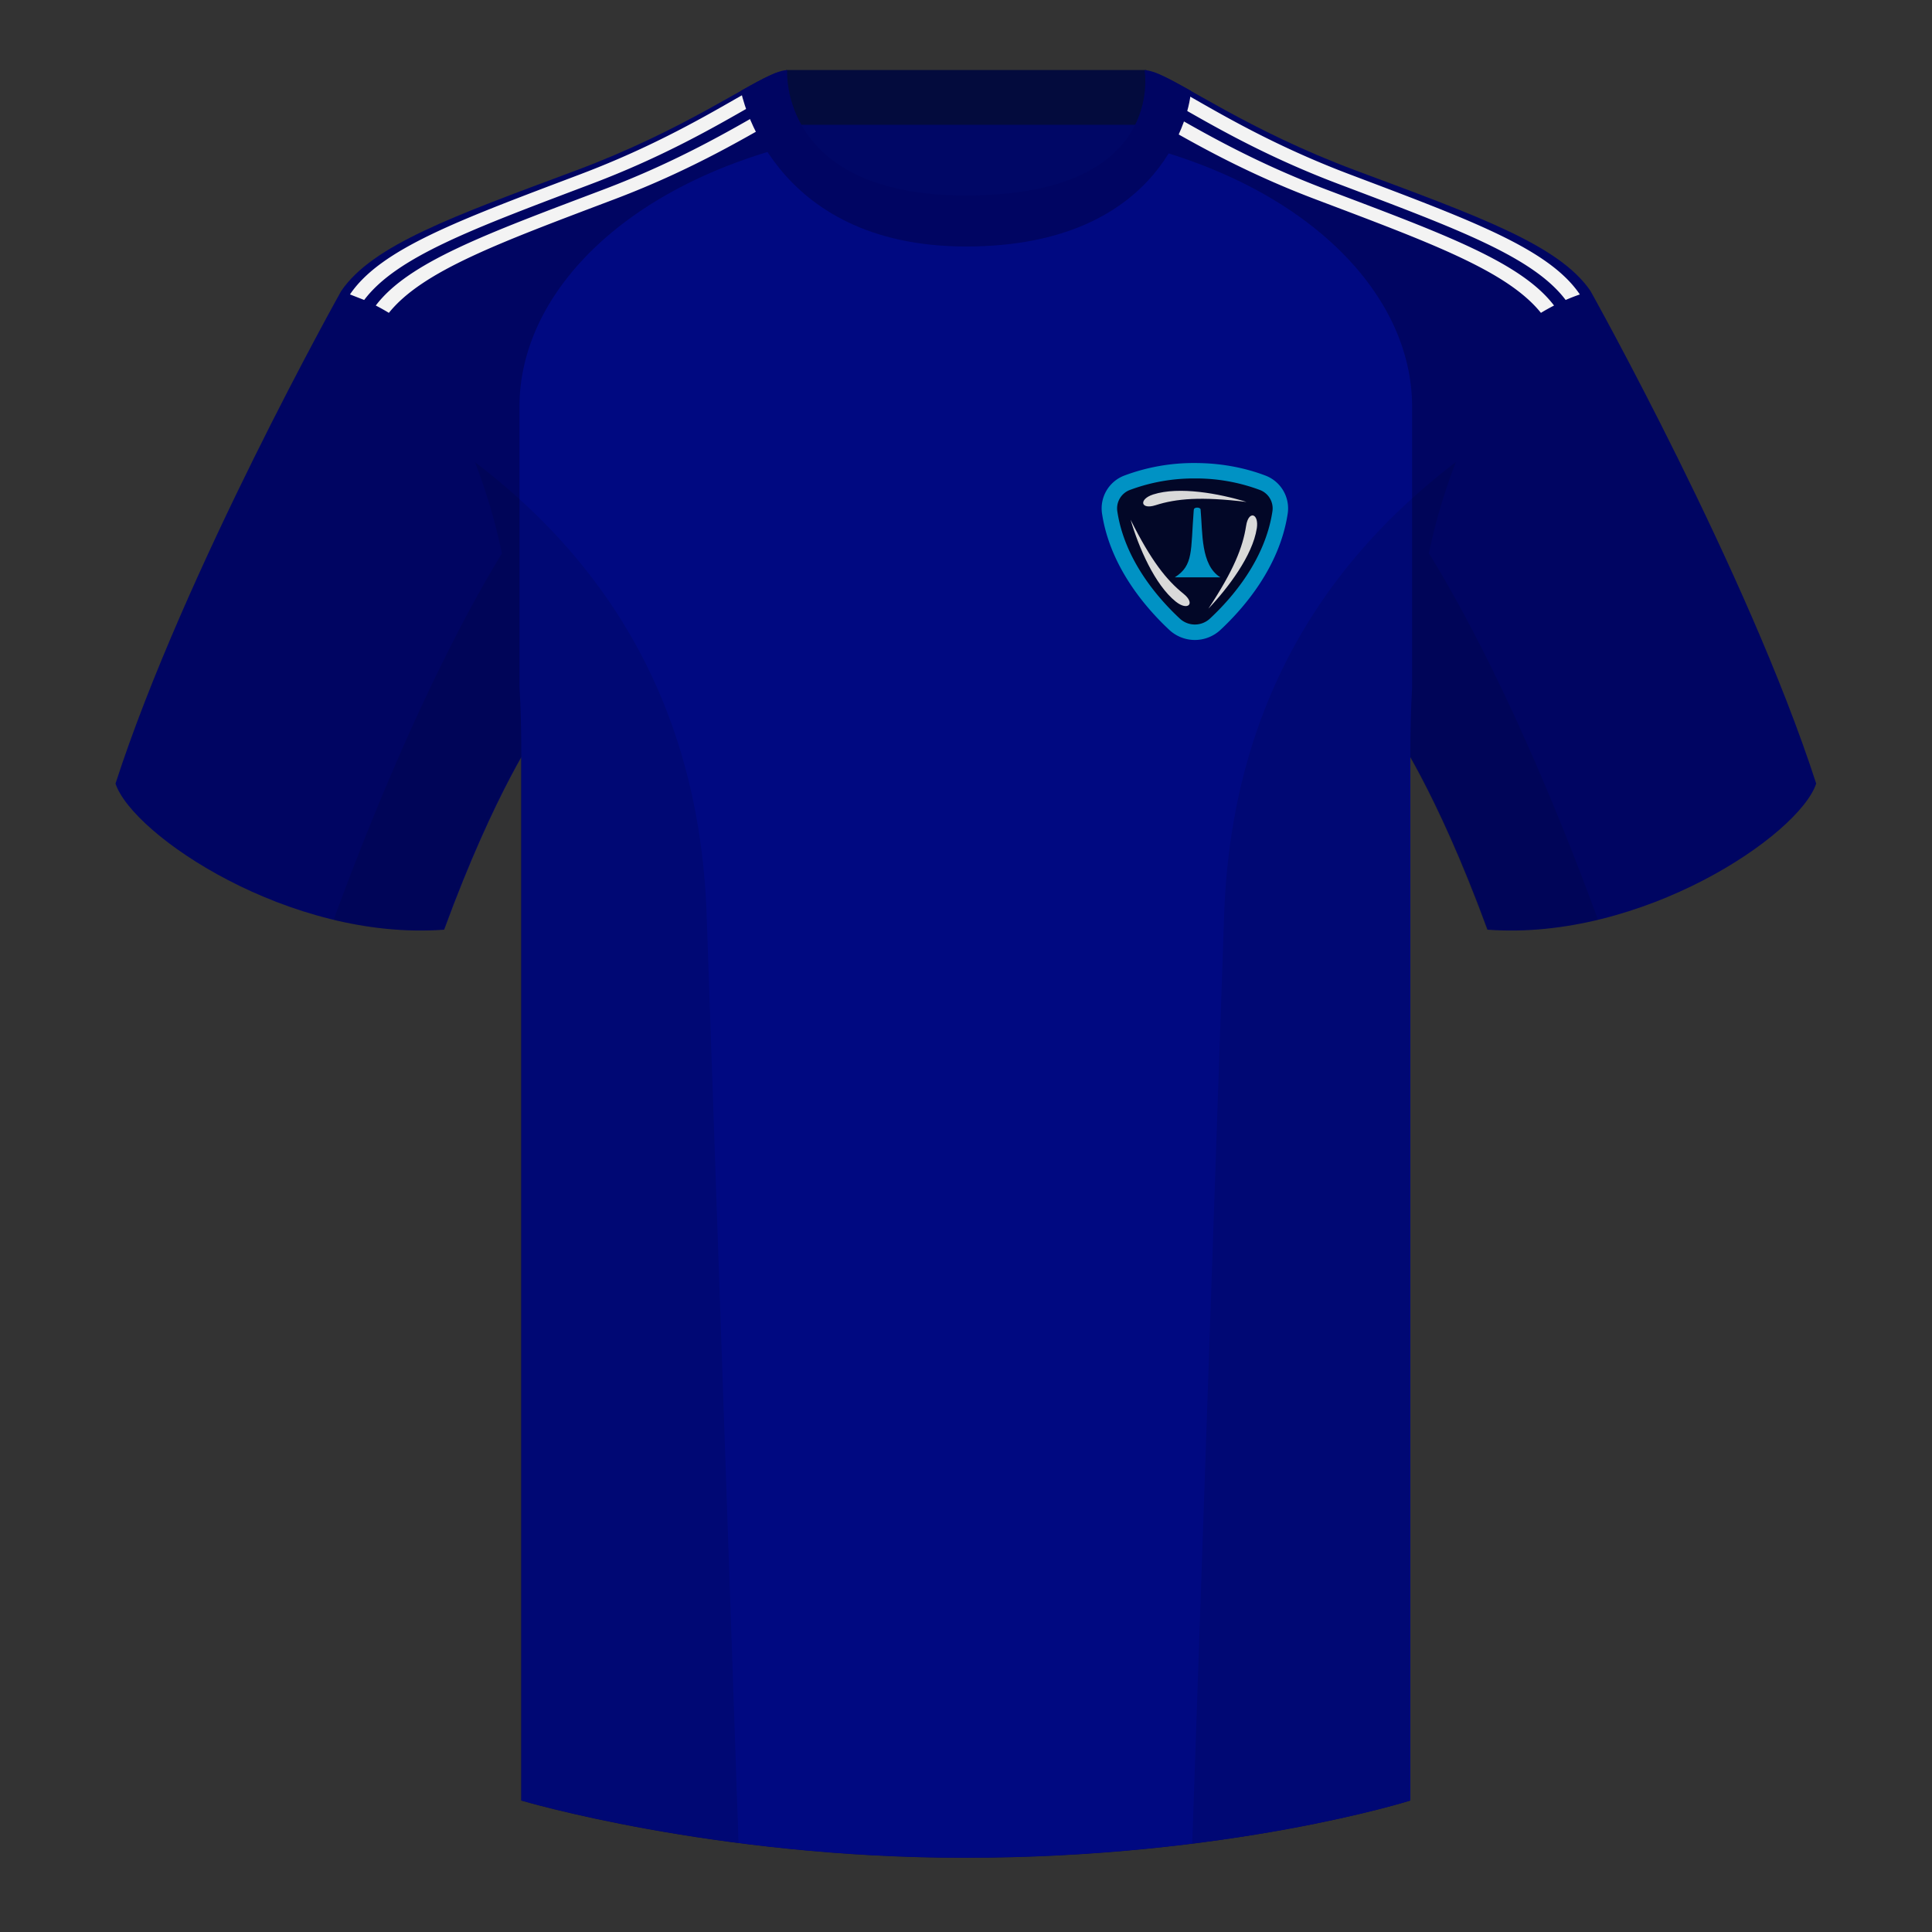 <svg xmlns="http://www.w3.org/2000/svg" width="501" height="501" fill="none"><rect width="100%" height="100%" fill="#333333" stroke="none"/><path fill="#000766" fill-rule="evenodd" d="M203.95 109.36h93.65v-87.3h-93.65v87.3Z" clip-rule="evenodd"/><path fill="#030B3D" fill-rule="evenodd" d="M203.81 32.36h93.46v-14.2h-93.46v14.2Z" clip-rule="evenodd"/><path fill="#000562" fill-rule="evenodd" d="M88.5 75.42s-40.77 72.8-58.55 127.78c4.44 13.37 45.2 40.86 85.23 37.88 13.34-36.4 24.46-52 24.46-52S142.6 94 88.49 75.42Zm323.92 0s40.76 72.8 58.55 127.78c-4.45 13.37-45.21 40.86-85.24 37.88-13.33-36.4-24.45-52-24.45-52S358.3 94 412.42 75.42Z" clip-rule="evenodd"/><path fill="#000562" fill-rule="evenodd" d="M250.46 57.87c-50.08 0-47.8-39.47-48.74-39.14-7.52 2.62-24.13 14.94-52.44 25.5-31.87 11.88-52.63 19.31-60.78 31.2 11.11 8.91 46.7 28.96 46.7 120.34v271.14s49.65 14.85 114.88 14.85c68.93 0 115.65-14.85 115.65-14.85V195.77c0-91.38 35.57-111.43 46.7-120.34-8.16-11.89-28.92-19.32-60.79-31.2-28.36-10.58-44.98-22.92-52.48-25.51-.92-.32 4.18 39.15-48.7 39.15Z" clip-rule="evenodd"/><path fill="#000981" fill-rule="evenodd" d="M294.68 37.43c45.26 11.33 71.5 39.33 71.5 67.98v72.9c-.3 5.5-.45 11.3-.45 17.43v271.14S319 481.73 250.08 481.73c-65.23 0-114.89-14.85-114.89-14.85V195.74c0-6.26-.16-12.2-.48-17.8V105.4c0-28.84 26.6-57.02 72.42-68.2 5.6 10.12 17.5 20.63 43.33 20.63 27.08 0 38.96-10.36 44.22-20.41Z" clip-rule="evenodd"/><path fill="#F3F3F3" fill-rule="evenodd" d="M97.45 79.22c8.54-11.24 28.66-18.57 59.04-30.07 19.3-7.31 33.08-15.47 42.2-20.67l-.02-.05c1.22-.69 2.35-1.33 3.4-1.9l1.73 3.2c-9.03 5.07-23.46 13.98-44.36 21.9-29.87 11.31-49.82 18.59-58.6 29.5a52.2 52.2 0 0 0-3.39-1.9Zm-6.7-2.87c8.03-11.89 28.47-19.32 59.85-31.2 19.3-7.31 33.08-15.47 42.19-20.67l-.01-.05h.02l1.74 3.22c-9.1 5.2-22.52 12.98-41 19.98-30.46 11.54-50.6 18.87-59.1 30.16l-3.69-1.44Zm312.24 2.88a53.1 53.1 0 0 0-3.4 1.9c-8.78-10.91-28.73-18.19-58.6-29.5-20.2-7.65-34.35-16.23-43.43-21.37l1.58-3.3 2.62 1.47v.06c9.1 5.19 22.88 13.35 42.18 20.66 30.39 11.5 50.5 18.84 59.05 30.08Zm6.7-2.88c-1.26.44-2.5.92-3.69 1.44-8.5-11.29-28.65-18.62-59.1-30.16-18.28-6.92-31.6-14.6-40.7-19.8l1.4-3.42.06.02-.01.06c9.1 5.19 22.89 13.35 42.19 20.66 31.38 11.88 51.81 19.31 59.84 31.2Z" clip-rule="evenodd"/><path fill="#000562" fill-rule="evenodd" d="M250.52 63.92c51.48 0 58.28-35.9 58.28-40.38-5.77-3.24-9.73-5.35-12-5.35 0 0 5.88 32.5-46.34 32.5-48.52 0-46.34-32.5-46.34-32.5-2.28 0-6.23 2.1-12 5.35 0 0 7.37 40.38 58.4 40.38Z" clip-rule="evenodd"/><path fill="#020727" fill-rule="evenodd" d="M287.77 132.97a7.1 7.1 0 0 1 4.5-7.78 49.35 49.35 0 0 1 17.58-3.12c7.68 0 13.7 1.64 17.57 3.12a7.1 7.1 0 0 1 4.51 7.78c-2.01 13.13-10.87 23.35-16.74 28.83a7.73 7.73 0 0 1-10.68 0c-5.87-5.48-14.72-15.7-16.74-28.83Z" clip-rule="evenodd"/><path fill="#0092C4" fill-rule="evenodd" d="M309.85 124.07a47.34 47.34 0 0 0-16.86 2.99 5.1 5.1 0 0 0-3.24 5.6c1.9 12.47 10.36 22.3 16.12 27.68a5.73 5.73 0 0 0 7.96 0c5.76-5.38 14.21-15.2 16.12-27.67a5.1 5.1 0 0 0-3.24-5.61 47.34 47.34 0 0 0-16.86-2.99Zm-18.29-.75a51.33 51.33 0 0 1 18.29-3.25c7.96 0 14.23 1.7 18.29 3.25a9.1 9.1 0 0 1 5.77 9.95c-2.12 13.8-11.38 24.41-17.35 30a9.73 9.73 0 0 1-13.42 0c-5.97-5.59-15.23-16.2-17.35-30a9.1 9.1 0 0 1 5.77-9.95Z" clip-rule="evenodd"/><path fill="#D9D9D9" d="M325.9 137.04c-1.06 6.96-7.4 15.4-12.53 20.78 6.57-9.94 8.91-15.9 9.77-21.48.62-4.03 3.38-3.28 2.77.7Zm-26.85-8.82c6.7-2.15 17.1-.25 24.19 1.94-11.83-1.44-18.2-.87-23.58.85-3.88 1.25-4.45-1.55-.61-2.79Zm5.85 27.79c-5.49-4.4-9.63-14.12-11.72-21.24 5.32 10.66 9.32 15.66 13.72 19.2 3.18 2.55 1.15 4.56-2 2.04Z"/><path fill="#0092C4" d="M309.6 132.06c.14-.58 1.6-.57 1.73.02.56 6.07 0 14.43 5.12 17.63h-11.8c4.88-3.12 4.09-6.8 4.9-17.32 0-.1.02-.22.05-.32Z"/><path fill="#000" fill-opacity=".1" fill-rule="evenodd" d="M414.39 238.49a93.8 93.8 0 0 1-28.8 2.6c-8.2-22.38-15.56-36.9-20.01-44.76v270.58s-21.1 6.7-55.87 11.11l-.54-.06 8.27-240.7c2.06-59.76 31.09-95.3 60.1-117.44a148.7 148.7 0 0 0-7 23.66c7.36 11.85 24.44 42.07 43.83 94.97l.02.04ZM191.52 477.96c-34.25-4.4-56.48-11.05-56.48-11.05V196.34c-4.45 7.86-11.8 22.38-20 44.74a93.6 93.6 0 0 1-28.52-2.52l.02-.1c19.38-52.85 36.31-83.07 43.61-94.94a148.76 148.76 0 0 0-7-23.7c29.01 22.15 58.04 57.68 60.1 117.44 2.55 74.23 6.4 185.9 8.27 240.7Z" clip-rule="evenodd"/></svg>